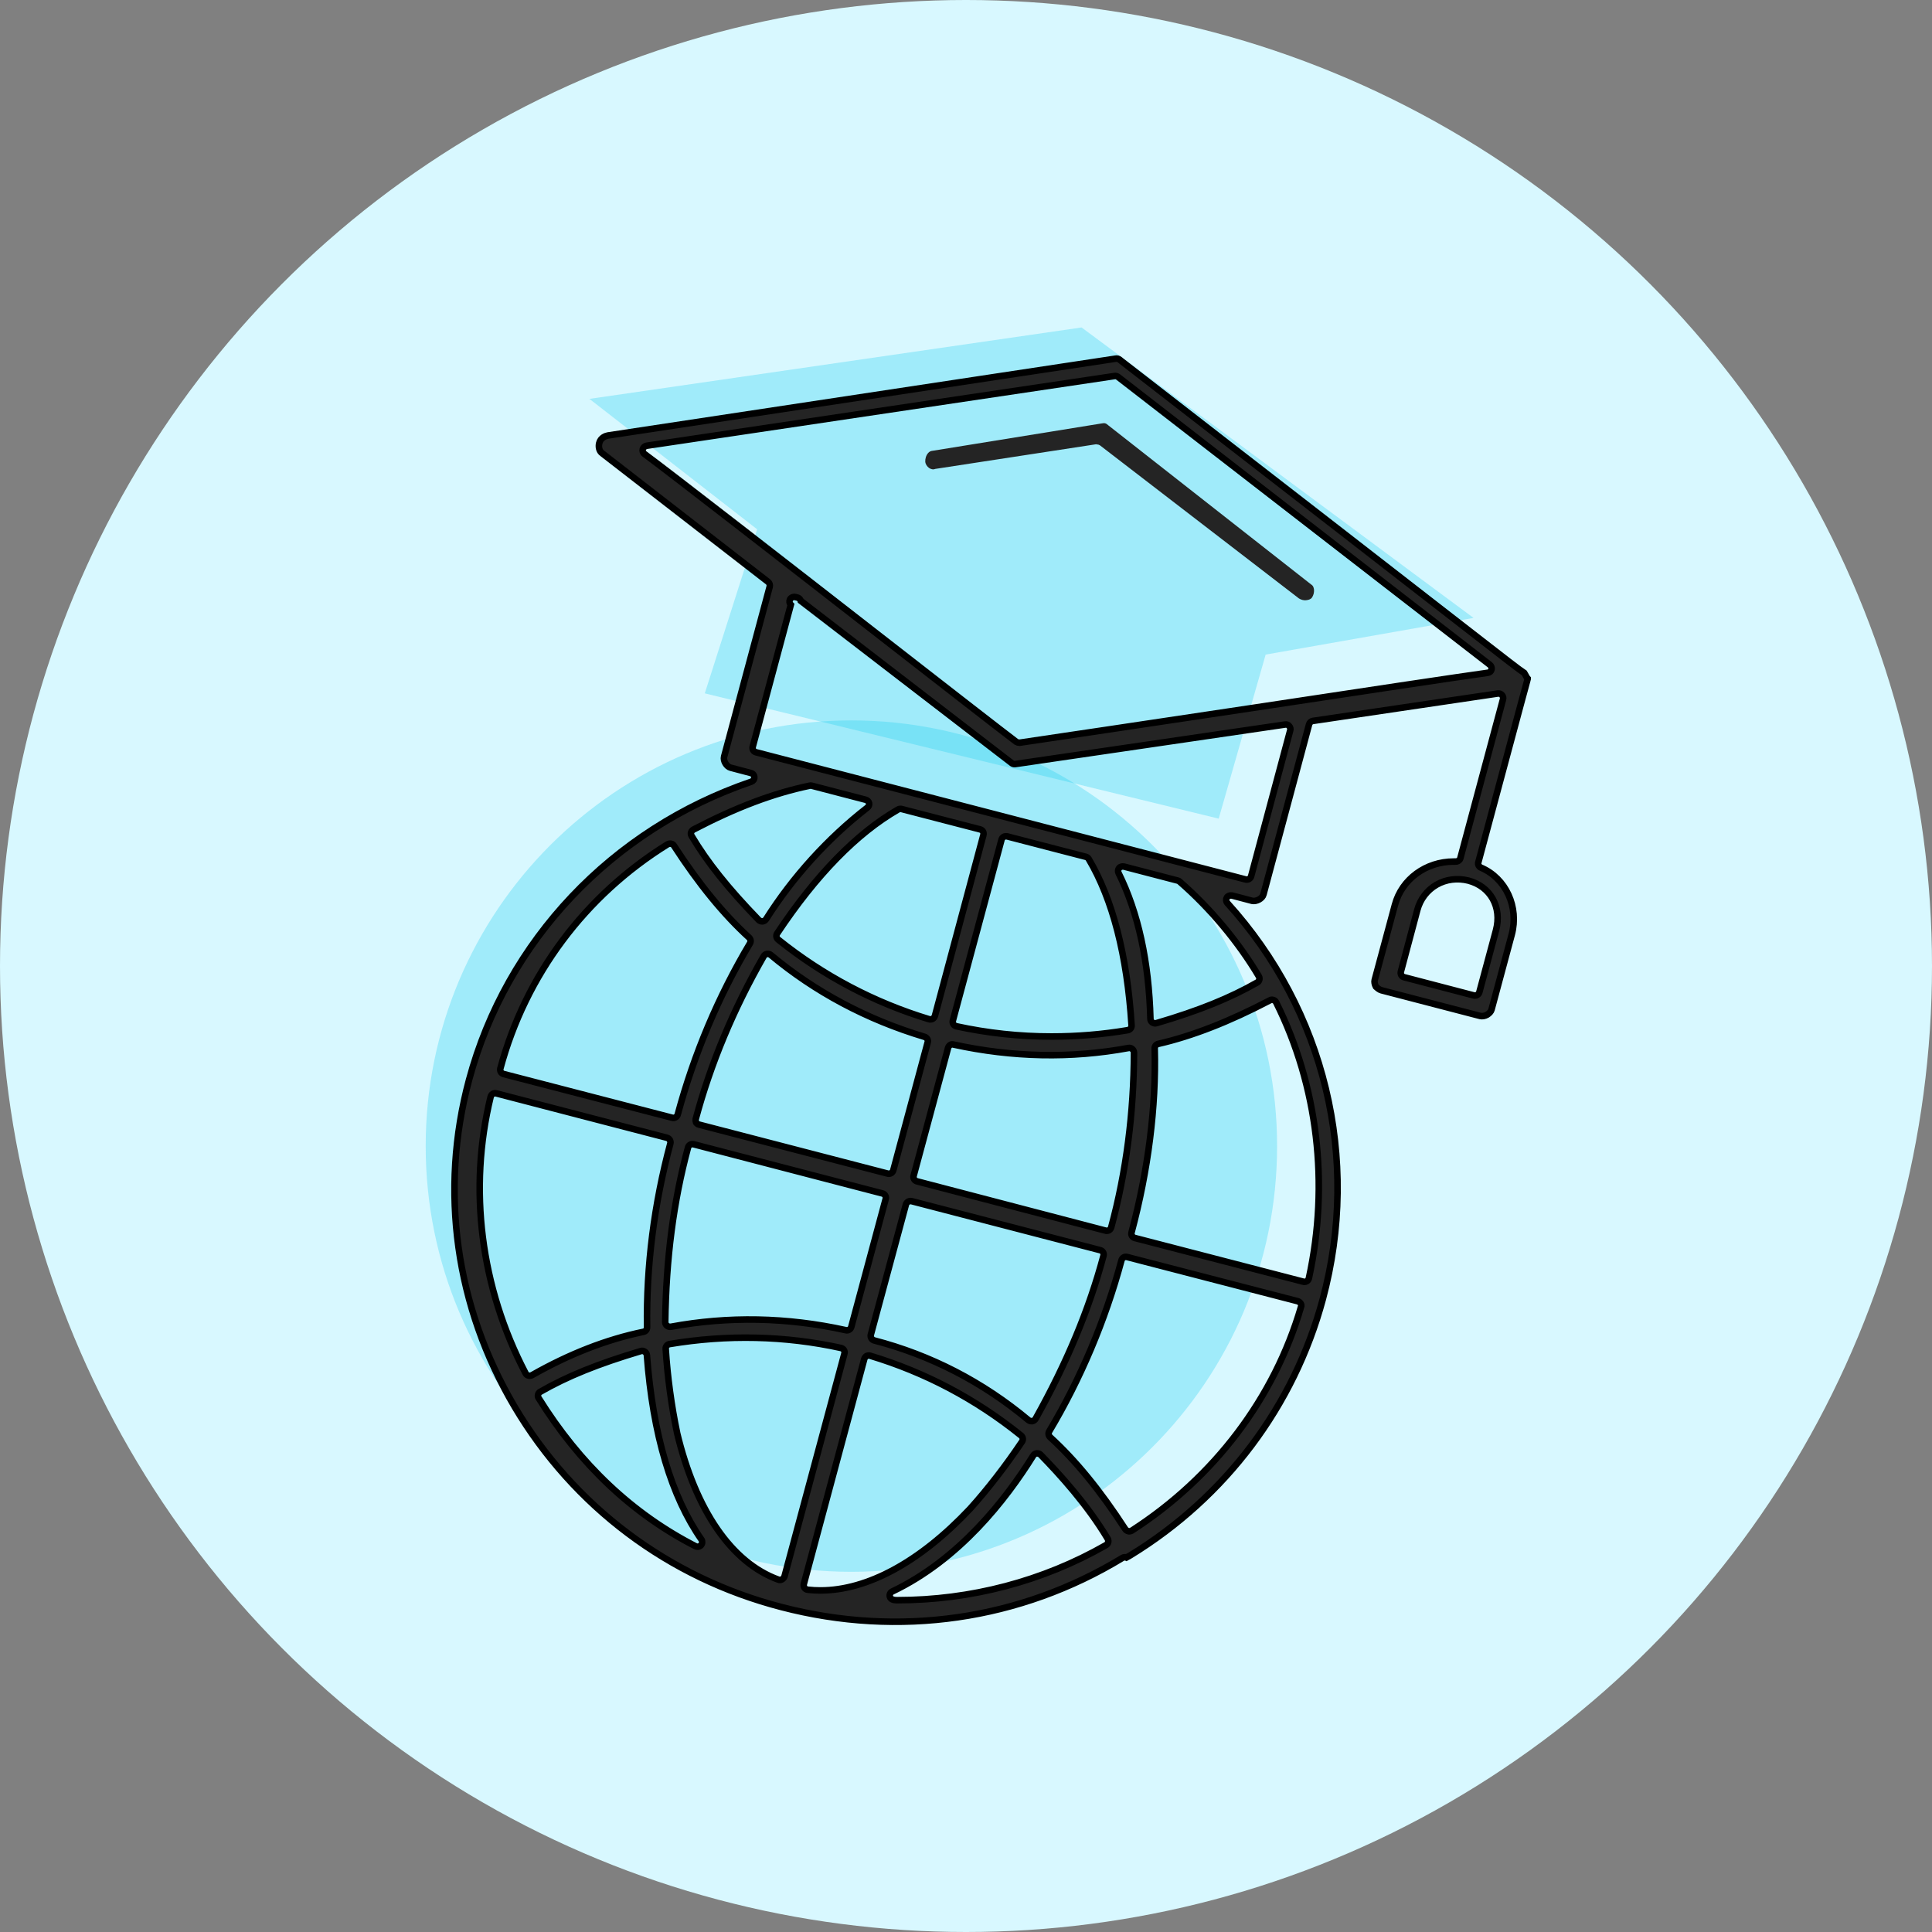 <svg width="59" height="59" viewBox="0 0 59 59" fill="none" xmlns="http://www.w3.org/2000/svg">
    <rect x="0" y="0" width="59" height="59" fill="#808080" stroke="none"/>
    <circle cx="29.5" cy="29.5" r="29.5" fill="#D8F8FF"/>
    <path opacity="0.3" d="M18 12.181L33.029 10L45 18.87L38.651 19.99L37.217 25L21.523 21.174L23.122 16.164L18 12.181Z" fill="#1DCDEC"/>
    <path opacity="0.3" d="M26 48C33.18 48 39 42.18 39 35C39 27.82 33.18 22 26 22C18.82 22 13 27.82 13 35C13 42.18 18.82 48 26 48Z" fill="#1DCDEC"/>
    <path d="M33.499 13.572C33.53 13.572 33.562 13.582 33.588 13.598L39.667 18.275C39.725 18.312 39.814 18.343 39.898 18.328C39.95 18.322 40.023 18.307 40.065 18.249C40.112 18.181 40.133 18.092 40.128 18.014C40.123 17.961 40.107 17.888 40.044 17.852L33.855 12.996C33.766 12.918 33.74 12.912 33.63 12.933L28.487 13.765C28.424 13.771 28.382 13.791 28.345 13.833C28.283 13.901 28.251 14.006 28.256 14.1C28.262 14.173 28.309 14.247 28.377 14.294C28.419 14.32 28.487 14.351 28.56 14.32L33.478 13.566C33.483 13.572 33.489 13.572 33.499 13.572Z" fill="#242424"/>
    <path d="M42.185 30.241L45.203 31.026C45.266 31.041 45.345 31.026 45.413 30.989C45.481 30.947 45.533 30.89 45.549 30.832L46.166 28.54C46.391 27.698 45.988 26.819 45.224 26.495C45.162 26.468 45.125 26.395 45.146 26.332C46.616 20.86 46.637 20.781 46.648 20.75C46.653 20.739 46.653 20.729 46.653 20.724C46.642 20.713 46.637 20.708 46.632 20.698L46.548 20.551C46.396 20.452 46.004 20.148 44.78 19.196C43.173 17.945 40.108 15.57 34.242 11.024C34.18 10.971 34.148 10.95 34.101 10.95C34.08 10.95 34.054 10.955 34.017 10.961L18.567 13.299C18.504 13.31 18.342 13.362 18.3 13.53C18.279 13.608 18.274 13.77 18.405 13.854L23.454 17.767C23.501 17.804 23.517 17.862 23.506 17.914L22.114 23.104C22.078 23.235 22.188 23.413 22.313 23.444L22.931 23.607C22.994 23.622 23.035 23.674 23.035 23.737C23.041 23.8 22.999 23.852 22.941 23.873C18.688 25.323 15.465 28.729 14.324 32.977C13.414 36.362 13.911 39.91 15.716 42.96C17.526 46.01 20.414 48.181 23.862 49.076C27.456 50.013 31.155 49.474 34.279 47.575C34.31 47.554 34.358 47.554 34.389 47.559L34.399 47.564L34.52 47.496C37.434 45.712 39.516 42.934 40.395 39.679C41.551 35.384 40.458 30.858 37.481 27.578C37.439 27.53 37.434 27.462 37.465 27.41C37.497 27.358 37.559 27.337 37.622 27.347L38.24 27.51C38.37 27.536 38.554 27.442 38.585 27.311L39.977 22.121C39.992 22.068 40.034 22.026 40.092 22.016L45.742 21.179C45.789 21.174 45.837 21.189 45.868 21.226C45.899 21.263 45.915 21.31 45.899 21.357L44.597 26.207C44.581 26.27 44.518 26.311 44.455 26.311C44.434 26.311 44.413 26.311 44.392 26.311C43.545 26.311 42.807 26.85 42.598 27.635L41.981 29.927C41.965 29.984 41.981 30.063 42.017 30.131C42.064 30.173 42.122 30.225 42.185 30.241ZM21.178 25.333C22.491 24.648 23.621 24.224 24.725 23.994C24.746 23.988 24.772 23.988 24.788 23.994L26.436 24.423C26.488 24.438 26.53 24.475 26.541 24.527C26.551 24.58 26.53 24.632 26.488 24.663C25.275 25.605 24.207 26.788 23.396 28.069C23.37 28.106 23.334 28.132 23.292 28.137C23.287 28.137 23.281 28.137 23.276 28.137C23.239 28.137 23.198 28.122 23.171 28.096C22.235 27.128 21.602 26.338 21.12 25.527C21.099 25.49 21.094 25.453 21.105 25.417C21.12 25.38 21.147 25.349 21.178 25.333ZM26.949 36.446C26.985 36.456 27.017 36.477 27.033 36.509C27.053 36.54 27.059 36.582 27.048 36.613L25.997 40.522C25.981 40.584 25.923 40.626 25.861 40.626C25.85 40.626 25.84 40.626 25.829 40.621C24.029 40.224 22.235 40.192 20.487 40.517C20.44 40.522 20.404 40.511 20.367 40.485C20.336 40.459 20.315 40.417 20.315 40.375C20.341 38.434 20.566 36.692 21.011 35.044C21.021 35.007 21.042 34.976 21.073 34.96C21.105 34.939 21.147 34.934 21.183 34.944L26.949 36.446ZM21.246 34.175C21.701 32.48 22.402 30.806 23.323 29.2C23.344 29.163 23.381 29.137 23.422 29.131C23.464 29.126 23.506 29.137 23.538 29.163C24.893 30.293 26.473 31.135 28.236 31.664C28.309 31.685 28.351 31.763 28.33 31.831L27.279 35.74C27.263 35.802 27.205 35.844 27.142 35.844C27.132 35.844 27.116 35.844 27.106 35.839L21.345 34.343C21.309 34.332 21.277 34.311 21.256 34.28C21.246 34.254 21.241 34.212 21.246 34.175ZM27.666 36.781C27.687 36.708 27.765 36.666 27.838 36.681L33.599 38.178C33.677 38.199 33.719 38.272 33.698 38.35C33.259 39.993 32.579 41.62 31.626 43.326C31.605 43.363 31.569 43.389 31.527 43.399C31.517 43.399 31.511 43.399 31.501 43.399C31.469 43.399 31.433 43.389 31.407 43.368C30.01 42.201 28.424 41.385 26.698 40.935C26.661 40.925 26.63 40.904 26.609 40.867C26.593 40.836 26.583 40.799 26.593 40.762L27.666 36.781ZM28 36.075C27.964 36.064 27.933 36.043 27.917 36.012C27.896 35.98 27.891 35.938 27.901 35.907L28.953 31.999C28.974 31.925 29.047 31.873 29.12 31.899C30.92 32.292 32.715 32.328 34.462 32.004C34.504 31.994 34.546 32.009 34.577 32.035C34.609 32.062 34.63 32.103 34.63 32.145C34.624 33.982 34.394 35.782 33.934 37.482C33.923 37.519 33.902 37.55 33.871 37.566C33.85 37.581 33.824 37.587 33.798 37.587C33.787 37.587 33.772 37.587 33.761 37.581L28 36.075ZM34.436 31.46C33.662 31.591 32.887 31.653 32.113 31.653C31.134 31.653 30.161 31.549 29.204 31.34C29.167 31.329 29.131 31.308 29.115 31.277C29.094 31.245 29.089 31.203 29.099 31.167L30.585 25.642C30.596 25.605 30.617 25.574 30.648 25.558C30.679 25.537 30.721 25.537 30.758 25.542L33.159 26.165C33.196 26.175 33.227 26.196 33.248 26.233C33.981 27.468 34.42 29.179 34.556 31.313C34.562 31.387 34.509 31.449 34.436 31.46ZM28.55 31.026C28.539 31.062 28.513 31.094 28.482 31.114C28.461 31.125 28.435 31.13 28.414 31.13C28.398 31.13 28.388 31.13 28.372 31.125C26.698 30.617 25.144 29.801 23.763 28.692C23.705 28.645 23.695 28.567 23.731 28.509C24.924 26.714 26.169 25.443 27.425 24.721C27.456 24.7 27.498 24.7 27.53 24.705L29.931 25.328C30.01 25.349 30.052 25.422 30.031 25.5L28.55 31.026ZM20.388 25.783C20.456 25.746 20.545 25.762 20.581 25.825C21.345 27.002 22.099 27.923 22.878 28.634C22.925 28.682 22.936 28.75 22.904 28.807C21.942 30.419 21.199 32.177 20.697 34.034C20.681 34.097 20.623 34.139 20.561 34.139C20.55 34.139 20.534 34.139 20.524 34.133L15.381 32.799C15.302 32.778 15.261 32.705 15.281 32.627C16.051 29.775 17.866 27.347 20.388 25.783ZM16.176 42.013C16.16 42.013 16.15 42.013 16.134 42.008C16.098 41.997 16.066 41.971 16.051 41.94C14.675 39.308 14.298 36.31 14.983 33.495C14.994 33.458 15.015 33.427 15.046 33.406C15.077 33.385 15.124 33.38 15.156 33.39L20.367 34.745C20.404 34.756 20.435 34.777 20.456 34.813C20.472 34.845 20.482 34.882 20.472 34.918C19.975 36.77 19.734 38.659 19.76 40.537C19.76 40.605 19.713 40.663 19.645 40.673C18.525 40.904 17.385 41.348 16.244 41.997C16.223 42.008 16.197 42.013 16.176 42.013ZM21.408 47.187C21.382 47.219 21.34 47.234 21.303 47.234C21.283 47.234 21.256 47.229 21.241 47.219C19.315 46.235 17.704 44.713 16.448 42.693C16.427 42.662 16.422 42.625 16.433 42.588C16.443 42.552 16.464 42.52 16.495 42.505C17.322 42.029 18.269 41.647 19.572 41.259C19.614 41.244 19.655 41.254 19.692 41.28C19.729 41.301 19.75 41.343 19.755 41.385C19.938 43.807 20.503 45.701 21.424 47.02C21.455 47.067 21.45 47.14 21.408 47.187ZM23.878 48.234C23.857 48.244 23.836 48.249 23.815 48.249C23.799 48.249 23.784 48.244 23.768 48.239C22.345 47.721 21.246 46.13 20.676 43.755V43.75C20.508 42.949 20.383 42.044 20.33 41.191C20.325 41.118 20.377 41.055 20.451 41.045C22.203 40.752 23.967 40.788 25.683 41.165C25.719 41.176 25.756 41.197 25.772 41.228C25.793 41.259 25.798 41.301 25.787 41.338L23.956 48.145C23.941 48.181 23.914 48.213 23.878 48.234ZM24.668 48.548C24.626 48.542 24.589 48.522 24.568 48.49C24.547 48.453 24.537 48.417 24.547 48.375L26.394 41.5C26.405 41.464 26.431 41.432 26.462 41.411C26.499 41.395 26.536 41.39 26.572 41.401C28.252 41.908 29.8 42.724 31.182 43.839C31.239 43.886 31.25 43.964 31.213 44.022C30.726 44.749 30.161 45.482 29.622 46.078C28.095 47.7 26.488 48.569 25.055 48.569C24.929 48.569 24.799 48.563 24.668 48.548ZM33.772 47.187C31.851 48.286 29.649 48.867 27.394 48.867C27.294 48.867 27.195 48.846 27.174 48.757C27.158 48.694 27.19 48.626 27.252 48.6C29.288 47.627 30.711 45.806 31.553 44.451C31.574 44.414 31.616 44.388 31.658 44.383C31.71 44.383 31.747 44.393 31.778 44.425C32.359 45.021 33.201 45.942 33.829 46.994C33.866 47.067 33.84 47.151 33.772 47.187ZM34.562 46.743C34.535 46.758 34.509 46.764 34.483 46.764C34.473 46.764 34.462 46.764 34.452 46.758C34.415 46.748 34.384 46.727 34.363 46.696C33.599 45.518 32.845 44.597 32.066 43.886C32.019 43.839 32.008 43.771 32.04 43.713C32.992 42.123 33.756 40.318 34.248 38.486C34.269 38.413 34.342 38.366 34.42 38.387L39.631 39.737C39.668 39.747 39.699 39.773 39.72 39.805C39.741 39.836 39.746 39.878 39.731 39.91C38.915 42.698 37.078 45.121 34.562 46.743ZM38.888 30.539C38.925 30.549 38.956 30.576 38.972 30.612C40.243 33.16 40.599 36.153 39.971 39.036C39.961 39.072 39.94 39.109 39.909 39.125C39.883 39.14 39.862 39.146 39.835 39.146C39.825 39.146 39.809 39.146 39.799 39.14L34.656 37.806C34.577 37.785 34.535 37.712 34.556 37.634C35.064 35.74 35.31 33.798 35.263 32.02C35.257 31.952 35.304 31.894 35.373 31.878C36.414 31.638 37.528 31.203 38.779 30.549C38.81 30.529 38.847 30.523 38.888 30.539ZM38.444 29.817C38.48 29.885 38.459 29.969 38.391 30.005C37.565 30.476 36.618 30.863 35.315 31.245C35.299 31.25 35.289 31.25 35.273 31.25C35.242 31.25 35.215 31.24 35.189 31.224C35.153 31.198 35.132 31.156 35.132 31.114C35.085 29.367 34.76 27.871 34.159 26.662C34.133 26.615 34.143 26.552 34.174 26.51C34.206 26.468 34.274 26.453 34.321 26.463L35.969 26.892C35.99 26.897 36.011 26.908 36.026 26.924C36.958 27.735 37.816 28.76 38.444 29.817ZM38.208 26.756C38.193 26.819 38.135 26.861 38.072 26.861C38.062 26.861 38.046 26.861 38.036 26.856L23.088 22.973C23.009 22.953 22.967 22.879 22.988 22.801L24.15 18.469C24.108 18.427 24.097 18.364 24.124 18.306C24.155 18.249 24.228 18.218 24.286 18.233L24.354 18.249C24.406 18.265 24.443 18.301 24.453 18.348L30.841 23.261C30.936 23.34 30.957 23.345 31.067 23.324L39.244 22.126C39.291 22.115 39.344 22.136 39.37 22.173C39.401 22.21 39.417 22.257 39.401 22.304L38.208 26.756ZM45.434 20.546C44.706 20.645 41.431 21.137 38.261 21.618C35.116 22.089 31.867 22.576 31.145 22.68C31.14 22.68 31.134 22.68 31.124 22.68C31.093 22.68 31.061 22.67 31.035 22.654C30.585 22.314 28.958 21.048 27.069 19.578C24.113 17.276 20.43 14.414 19.682 13.864C19.634 13.833 19.614 13.77 19.629 13.718C19.645 13.666 19.687 13.624 19.744 13.613L34.033 11.484C34.07 11.473 34.112 11.489 34.143 11.51L45.496 20.3C45.544 20.337 45.559 20.394 45.549 20.446C45.538 20.499 45.491 20.541 45.434 20.546ZM43.283 27.787C43.372 27.457 43.582 27.185 43.869 27.018C44.162 26.85 44.508 26.808 44.843 26.892C45.517 27.07 45.873 27.703 45.685 28.41L45.177 30.298C45.167 30.335 45.146 30.366 45.114 30.382C45.094 30.398 45.068 30.403 45.041 30.403C45.031 30.403 45.015 30.403 45.005 30.398L42.88 29.843C42.802 29.822 42.76 29.749 42.781 29.67L43.283 27.787Z" fill="#242424" stroke="black" stroke-width="0.2"/>
</svg>
